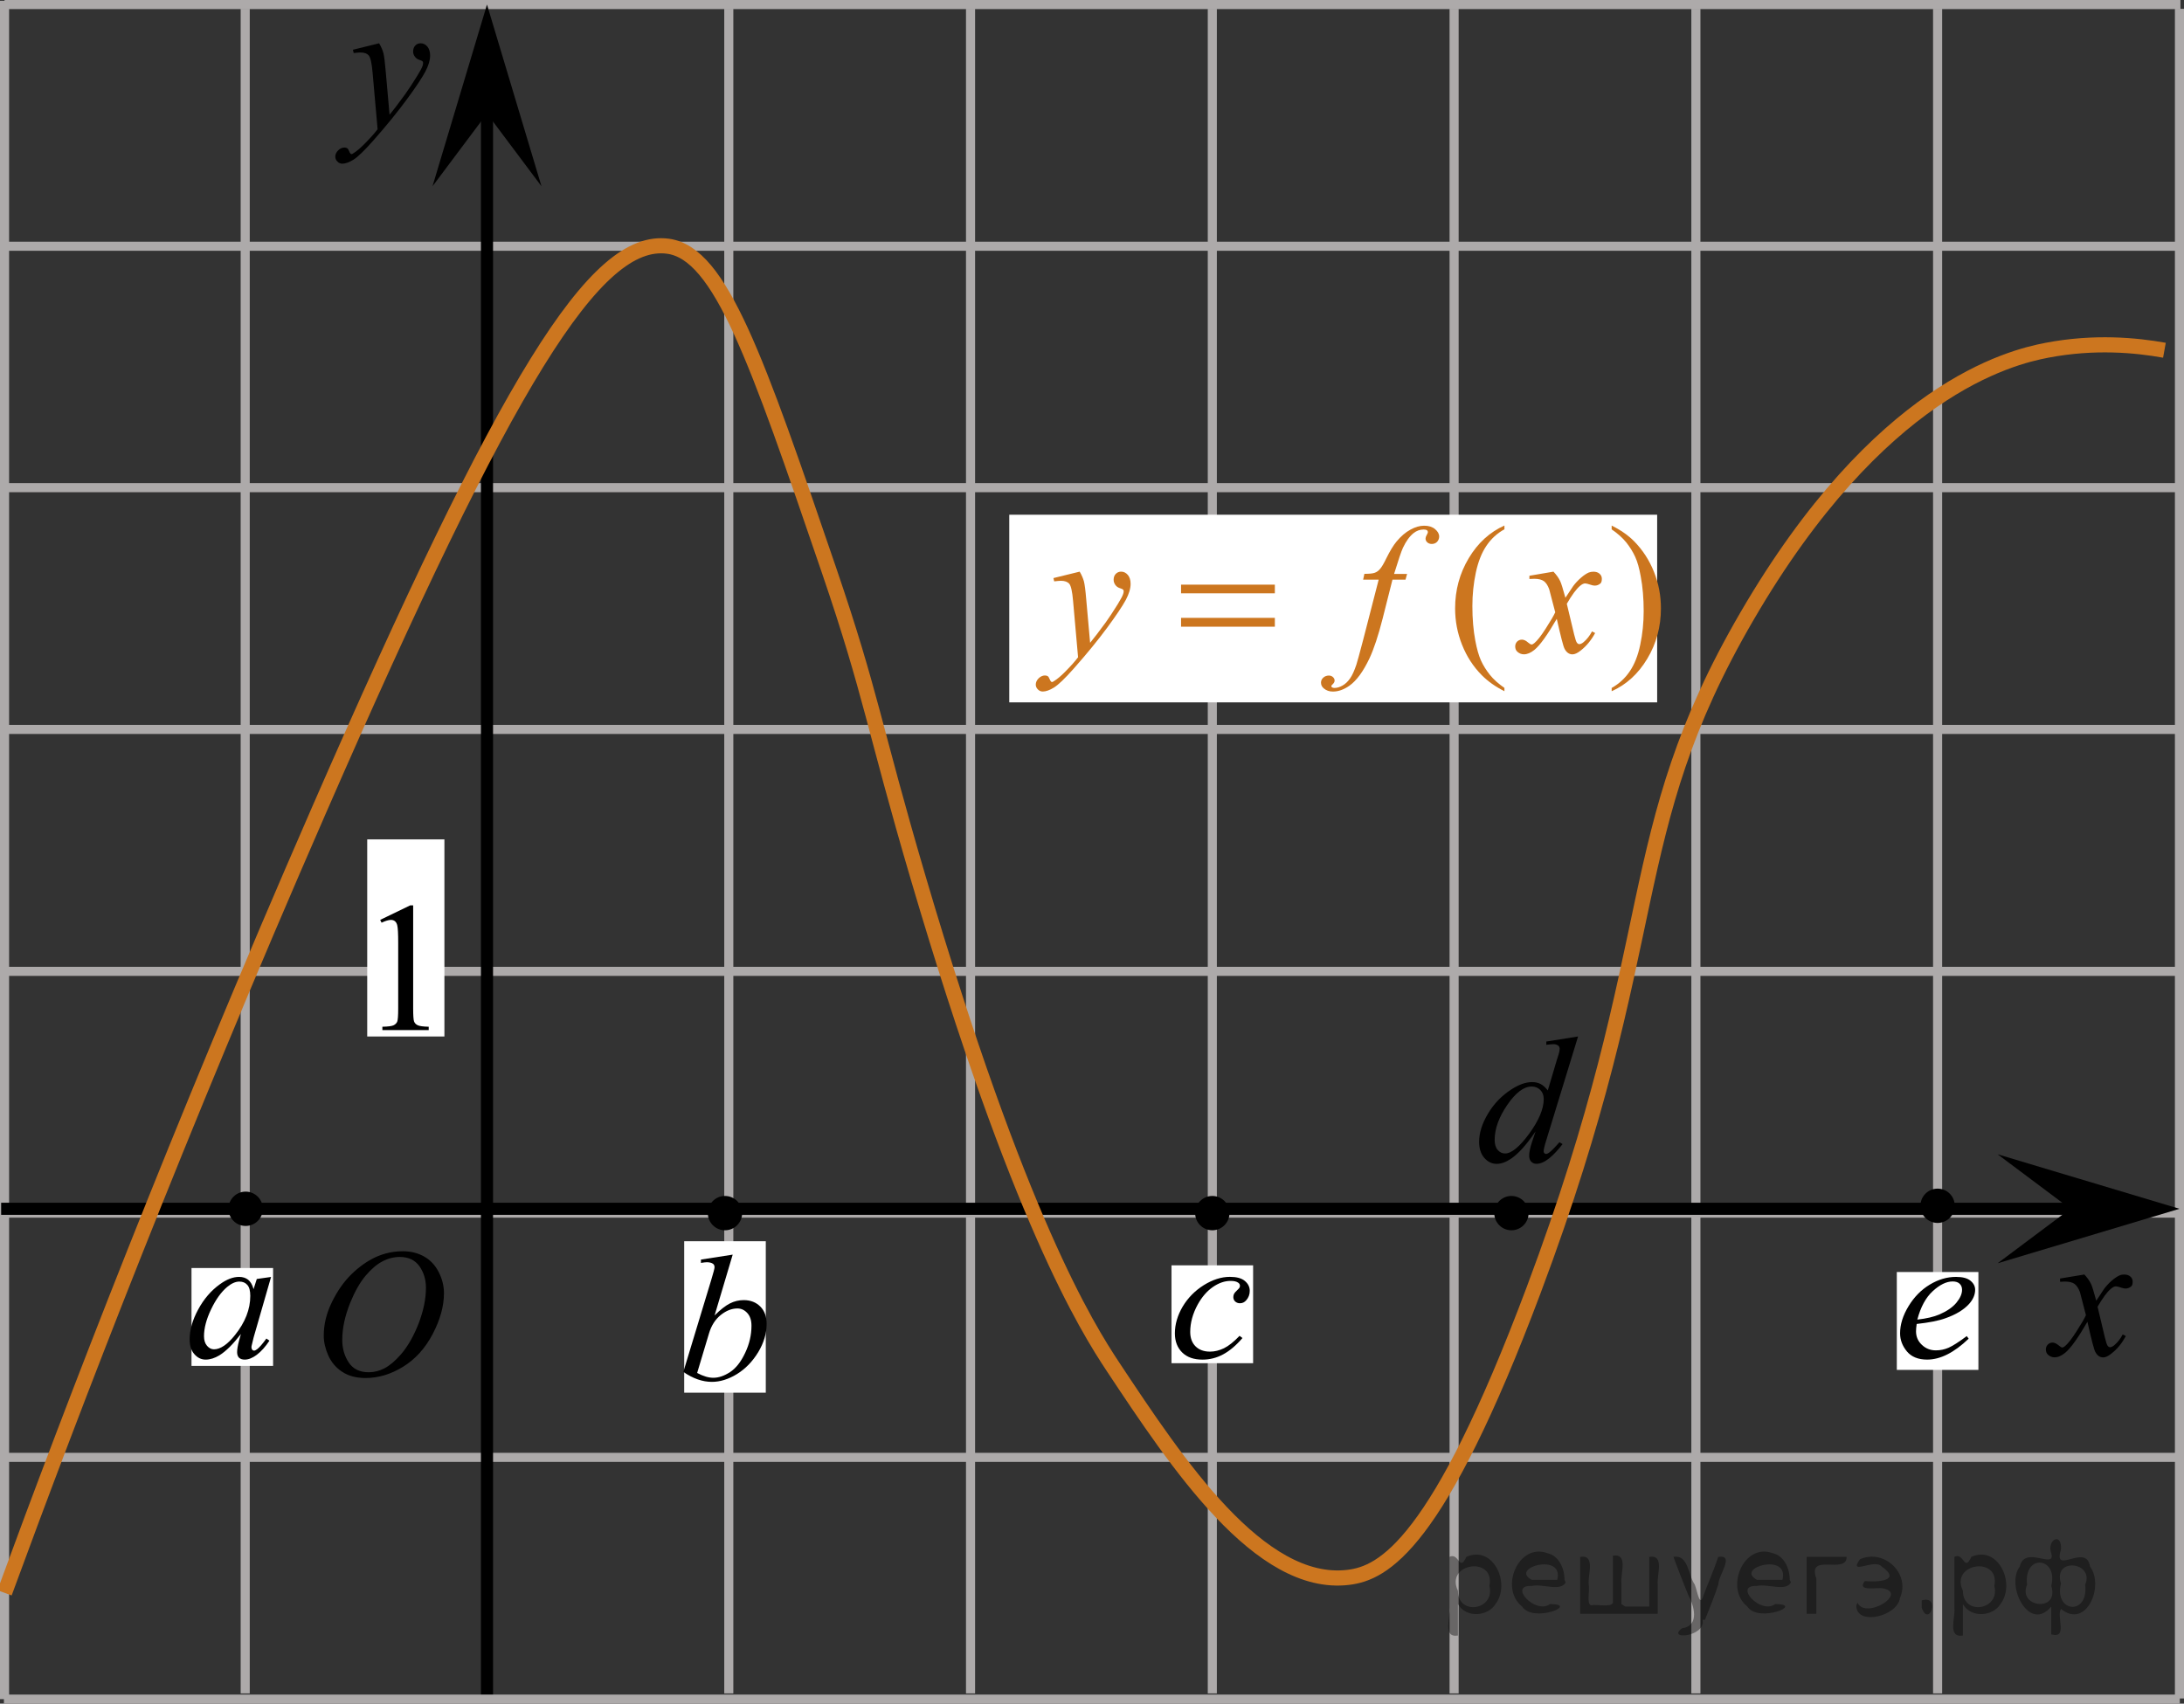 <?xml version="1.0" encoding="utf-8"?>
<!-- Generator: Adobe Illustrator 27.2.0, SVG Export Plug-In . SVG Version: 6.00 Build 0)  -->
<svg version="1.1" id="Слой_1" xmlns="http://www.w3.org/2000/svg" xmlns:xlink="http://www.w3.org/1999/xlink" x="0px" y="0px"
	 width="180.361px" height="140.726px" viewBox="0 0 180.361 140.726" enable-background="new 0 0 180.361 140.726"
	 xml:space="preserve">
<rect x="0" y="0" width="180.361" height="140.726" fill="#333333" stroke="none"/>
<line fill="none" stroke="#ADAAAA" stroke-width="0.75" stroke-miterlimit="10" x1="0.323" y1="120.381" x2="180.015" y2="120.381"/>
<line fill="none" stroke="#ADAAAA" stroke-width="0.75" stroke-miterlimit="10" x1="0.62" y1="40.282" x2="180.311" y2="40.282"/>
<line fill="none" stroke="#ADAAAA" stroke-width="0.75" stroke-miterlimit="10" x1="0.62" y1="60.252" x2="180.311" y2="60.252"/>
<line fill="none" stroke="#ADAAAA" stroke-width="0.75" stroke-miterlimit="10" x1="20.25" y1="139.879" x2="20.25" y2="0.728"/>
<line fill="none" stroke="#ADAAAA" stroke-width="0.75" stroke-miterlimit="10" x1="0.375" y1="0.375" x2="180.067" y2="0.375"/>
<line fill="none" stroke="#ADAAAA" stroke-width="0.75" stroke-miterlimit="10" x1="0.375" y1="20.34" x2="180.067" y2="20.34"/>
<line fill="none" stroke="#ADAAAA" stroke-width="0.75" stroke-miterlimit="10" x1="0.375" y1="140.351" x2="0.375" y2="0.066"/>
<line fill="none" stroke="#ADAAAA" stroke-width="0.75" stroke-miterlimit="10" x1="60.186" y1="139.879" x2="60.186" y2="0.728"/>
<line fill="none" stroke="#ADAAAA" stroke-width="0.75" stroke-miterlimit="10" x1="80.15" y1="139.879" x2="80.15" y2="0.728"/>
<line fill="none" stroke="#ADAAAA" stroke-width="0.75" stroke-miterlimit="10" x1="100.116" y1="139.879" x2="100.116" y2="0.728"/>
<line fill="none" stroke="#ADAAAA" stroke-width="0.75" stroke-miterlimit="10" x1="120.084" y1="139.879" x2="120.084" y2="0.728"/>
<line fill="none" stroke="#ADAAAA" stroke-width="0.75" stroke-miterlimit="10" x1="140.051" y1="139.879" x2="140.051" y2="0.728"/>
<line fill="none" stroke="#ADAAAA" stroke-width="0.75" stroke-miterlimit="10" x1="160.013" y1="139.879" x2="160.013" y2="0.728"/>
<line fill="none" stroke="#ADAAAA" stroke-width="0.75" stroke-miterlimit="10" x1="179.986" y1="140.297" x2="179.986" y2="0.728"/>
<polygon points="40.217,9.38 35.717,15.386 40.217,0.375 44.717,15.386 "/>
<g>
	<g>
		<g>
			<g>
				<g>
					<g>
						<g>
							<g>
								<g>
									<g>
										<g>
											<g>
												<defs>
													<rect id="SVGID_1_" x="23.791" y="99.848" width="16.438" height="17.871"/>
												</defs>
												<clipPath id="SVGID_00000079445181777604433810000015177694899419741097_">
													<use xlink:href="#SVGID_1_"  overflow="visible"/>
												</clipPath>
												<g clip-path="url(#SVGID_00000079445181777604433810000015177694899419741097_)">
													<path d="M33.269,103.356c0.662,0,1.248,0.146,1.758,0.437c0.512,0.286,0.91,0.715,1.199,1.274
														c0.289,0.563,0.438,1.146,0.438,1.754c0,1.068-0.313,2.195-0.934,3.377c-0.621,1.183-1.437,2.078-2.437,2.695
														c-1,0.619-2.035,0.934-3.104,0.934c-0.771,0-1.414-0.172-1.936-0.518c-0.519-0.342-0.896-0.793-1.146-1.354
														c-0.248-0.561-0.371-1.104-0.371-1.633c0-0.938,0.229-1.855,0.677-2.771c0.444-0.912,0.981-1.676,1.604-2.289
														c0.623-0.609,1.287-1.084,1.99-1.414C31.724,103.52,32.474,103.356,33.269,103.356z M33.019,103.827
														c-0.49,0-0.976,0.122-1.438,0.366c-0.467,0.242-0.936,0.646-1.396,1.193c-0.461,0.555-0.875,1.279-1.244,2.178
														c-0.451,1.104-0.676,2.146-0.676,3.121c0,0.697,0.178,1.316,0.532,1.855c0.357,0.537,0.908,0.811,1.646,0.811
														c0.447,0,0.889-0.108,1.313-0.33c0.433-0.225,0.875-0.604,1.347-1.141c0.584-0.674,1.069-1.535,1.477-2.58
														c0.396-1.047,0.596-2.021,0.596-2.928c0-0.672-0.18-1.266-0.536-1.777
														C34.276,104.087,33.737,103.827,33.019,103.827z"/>
												</g>
											</g>
										</g>
									</g>
								</g>
							</g>
						</g>
					</g>
				</g>
			</g>
		</g>
	</g>
</g>
<g>
	<g>
		<g>
			<g>
				<g>
					<g>
						<g>
							<g>
								<g>
									<g>
										<g>
											<g>
												<defs>
													
														<rect id="SVGID_00000137099868105079263690000010867999335860477883_" x="24.995" y="0.636" width="13.746" height="16.49"/>
												</defs>
												<clipPath id="SVGID_00000032639581117636507120000010107998952597002133_">
													<use xlink:href="#SVGID_00000137099868105079263690000010867999335860477883_"  overflow="visible"/>
												</clipPath>
												<g clip-path="url(#SVGID_00000032639581117636507120000010107998952597002133_)">
													<path d="M31.309,3.575c0.168,0.284,0.28,0.551,0.352,0.801c0.063,0.248,0.127,0.735,0.188,1.465l0.321,3.632
														c0.3-0.354,0.728-0.913,1.285-1.683c0.271-0.375,0.604-0.885,1.004-1.528c0.24-0.394,0.392-0.669,0.439-0.825
														c0.029-0.078,0.043-0.159,0.043-0.243c0-0.056-0.018-0.101-0.051-0.133c-0.035-0.034-0.125-0.075-0.271-0.122
														c-0.146-0.047-0.27-0.135-0.356-0.26c-0.101-0.126-0.146-0.27-0.146-0.434c0-0.201,0.063-0.363,0.178-0.485
														c0.117-0.123,0.271-0.185,0.441-0.185c0.217,0,0.396,0.09,0.555,0.27c0.15,0.182,0.229,0.429,0.229,0.74
														c0,0.392-0.133,0.834-0.396,1.332c-0.268,0.5-0.772,1.27-1.535,2.301c-0.758,1.033-1.676,2.16-2.754,3.383
														c-0.742,0.841-1.293,1.369-1.647,1.59c-0.357,0.221-0.668,0.329-0.929,0.329c-0.147,0-0.282-0.06-0.397-0.176
														c-0.113-0.113-0.174-0.25-0.174-0.4c0-0.19,0.08-0.366,0.235-0.522c0.16-0.158,0.334-0.234,0.521-0.234
														c0.101,0,0.183,0.021,0.242,0.064c0.041,0.023,0.084,0.095,0.131,0.209c0.049,0.117,0.093,0.193,0.129,0.232
														c0.021,0.021,0.056,0.037,0.091,0.037c0.026,0,0.082-0.023,0.151-0.074c0.271-0.167,0.586-0.435,0.939-0.797
														c0.479-0.482,0.822-0.876,1.055-1.183l-0.414-4.681c-0.065-0.771-0.172-1.242-0.313-1.41
														c-0.142-0.166-0.369-0.25-0.689-0.25c-0.104,0-0.287,0.017-0.559,0.045l-0.063-0.271L31.309,3.575z"/>
												</g>
											</g>
										</g>
									</g>
								</g>
							</g>
						</g>
					</g>
				</g>
			</g>
		</g>
	</g>
</g>
<rect x="83.348" y="42.517" fill="#FFFFFF" width="53.505" height="15.5"/>
<rect x="15.815" y="104.741" fill="#FFFFFF" width="6.738" height="8.084"/>
<g>
	<g>
		<path d="M22.385,105.479l-1.436,4.984l-0.162,0.67c-0.017,0.063-0.021,0.117-0.021,0.162c0,0.077,0.022,0.146,0.072,0.205
			c0.038,0.045,0.09,0.065,0.146,0.065c0.063,0,0.146-0.039,0.25-0.117c0.189-0.144,0.446-0.438,0.767-0.883l0.25,0.178
			c-0.338,0.511-0.688,0.896-1.044,1.166c-0.355,0.267-0.688,0.397-0.992,0.397c-0.212,0-0.367-0.054-0.476-0.157
			c-0.104-0.104-0.157-0.259-0.157-0.459c0-0.24,0.057-0.558,0.161-0.947l0.153-0.553c-0.646,0.838-1.231,1.424-1.771,1.758
			c-0.389,0.237-0.769,0.358-1.142,0.358c-0.356,0-0.666-0.147-0.927-0.444c-0.264-0.297-0.394-0.705-0.394-1.226
			c0-0.778,0.233-1.603,0.703-2.468c0.468-0.864,1.063-1.561,1.782-2.077c0.563-0.412,1.097-0.617,1.597-0.617
			c0.299,0,0.548,0.078,0.746,0.233c0.196,0.156,0.353,0.416,0.45,0.779l0.267-0.84L22.385,105.479z M19.767,105.861
			c-0.313,0-0.646,0.146-1,0.438c-0.5,0.418-0.943,1.035-1.334,1.854c-0.393,0.818-0.586,1.563-0.586,2.223
			c0,0.332,0.084,0.598,0.25,0.791c0.168,0.191,0.356,0.289,0.572,0.289c0.534,0,1.115-0.396,1.742-1.184
			c0.839-1.051,1.258-2.125,1.258-3.229c0-0.418-0.08-0.72-0.24-0.902C20.267,105.952,20.046,105.861,19.767,105.861z"/>
	</g>
</g>
<rect x="56.503" y="102.528" fill="#FFFFFF" width="6.738" height="12.511"/>
<rect x="96.748" y="104.519" fill="#FFFFFF" width="6.738" height="8.084"/>
<g>
	<g>
		<path d="M102.606,110.525c-0.525,0.61-1.061,1.063-1.597,1.35c-0.535,0.287-1.104,0.433-1.698,0.433
			c-0.72,0-1.276-0.193-1.682-0.59c-0.399-0.394-0.604-0.92-0.604-1.578c0-0.752,0.217-1.488,0.646-2.217
			c0.436-0.726,1.018-1.313,1.744-1.769c0.73-0.453,1.447-0.683,2.15-0.683c0.551,0,0.964,0.109,1.233,0.334
			c0.271,0.226,0.41,0.496,0.41,0.818c0,0.307-0.099,0.563-0.288,0.779c-0.144,0.166-0.313,0.25-0.521,0.25
			c-0.157,0-0.288-0.051-0.395-0.146c-0.104-0.1-0.152-0.223-0.152-0.365c0-0.098,0.021-0.182,0.057-0.26
			c0.038-0.076,0.116-0.174,0.235-0.281c0.116-0.108,0.188-0.188,0.217-0.237c0.022-0.052,0.038-0.103,0.038-0.154
			c0-0.104-0.05-0.188-0.146-0.258c-0.146-0.101-0.354-0.146-0.622-0.146c-0.496,0-0.983,0.168-1.474,0.509
			c-0.484,0.338-0.898,0.813-1.244,1.438c-0.413,0.755-0.621,1.515-0.621,2.269c0,0.5,0.146,0.895,0.438,1.188
			c0.293,0.291,0.689,0.438,1.196,0.438c0.392,0,0.772-0.097,1.156-0.281c0.382-0.188,0.813-0.529,1.285-1.024L102.606,110.525z"
			/>
	</g>
</g>
<rect x="156.644" y="105.071" fill="#FFFFFF" width="6.738" height="8.084"/>
<g>
	<g>
		<path d="M158.285,109.362c-0.036,0.245-0.054,0.448-0.054,0.606c0,0.438,0.155,0.812,0.479,1.115
			c0.317,0.307,0.704,0.459,1.159,0.459c0.364,0,0.716-0.072,1.053-0.219c0.336-0.146,0.835-0.465,1.498-0.959l0.158,0.213
			c-1.197,1.15-2.342,1.729-3.43,1.729c-0.738,0-1.297-0.228-1.671-0.677c-0.373-0.45-0.563-0.948-0.563-1.493
			c0-0.729,0.232-1.479,0.698-2.242c0.465-0.767,1.05-1.357,1.753-1.782s1.426-0.638,2.17-0.638c0.536,0,0.934,0.104,1.189,0.315
			c0.26,0.211,0.389,0.461,0.389,0.75c0,0.405-0.167,0.797-0.501,1.17c-0.439,0.483-1.088,0.877-1.941,1.177
			C160.109,109.094,159.312,109.249,158.285,109.362z M158.338,109.001c0.748-0.082,1.357-0.225,1.827-0.426
			c0.623-0.271,1.09-0.593,1.4-0.968s0.467-0.729,0.467-1.069c0-0.205-0.066-0.373-0.201-0.5c-0.134-0.127-0.324-0.188-0.572-0.188
			c-0.517,0-1.063,0.266-1.644,0.799C159.036,107.178,158.613,107.961,158.338,109.001z"/>
	</g>
</g>
<g>
	<g>
		<path d="M60.508,103.635l-1.495,5.023c0.483-0.483,0.909-0.814,1.271-0.995c0.358-0.181,0.736-0.271,1.135-0.271
			c0.558,0,1.013,0.178,1.365,0.527c0.354,0.354,0.527,0.834,0.527,1.44c0,0.776-0.229,1.558-0.693,2.329
			c-0.469,0.771-1.053,1.377-1.754,1.811c-0.703,0.432-1.396,0.646-2.078,0.646c-0.768,0-1.549-0.271-2.354-0.822l2.309-7.613
			c0.178-0.586,0.268-0.932,0.268-1.031c0-0.127-0.04-0.221-0.121-0.283c-0.116-0.086-0.288-0.133-0.518-0.133
			c-0.104,0-0.271,0.021-0.484,0.056v-0.275L60.508,103.635z M57.572,113.409c0.506,0.27,0.947,0.398,1.334,0.398
			c0.442,0,0.904-0.156,1.385-0.47c0.479-0.313,0.895-0.84,1.244-1.582c0.354-0.741,0.524-1.489,0.524-2.248
			c0-0.444-0.112-0.795-0.345-1.047c-0.229-0.252-0.502-0.379-0.813-0.379c-0.473,0-0.933,0.183-1.383,0.543
			c-0.446,0.361-0.771,0.863-0.964,1.508L57.572,113.409z"/>
	</g>
</g>
<g>
	<g>
		<path d="M130.321,85.616l-2.629,8.582c-0.146,0.467-0.215,0.771-0.215,0.918c0,0.049,0.021,0.097,0.063,0.14
			c0.042,0.044,0.089,0.063,0.135,0.063c0.064,0,0.146-0.029,0.235-0.096c0.173-0.115,0.464-0.406,0.871-0.873l0.26,0.154
			c-0.366,0.482-0.736,0.877-1.108,1.178c-0.375,0.303-0.728,0.451-1.053,0.451c-0.174,0-0.313-0.059-0.429-0.176
			c-0.111-0.115-0.168-0.281-0.168-0.494c0-0.274,0.076-0.646,0.229-1.113l0.303-0.898c-0.739,1.086-1.411,1.838-2.021,2.254
			c-0.418,0.285-0.813,0.432-1.198,0.432c-0.389,0-0.726-0.162-1.014-0.49c-0.288-0.326-0.432-0.771-0.432-1.334
			c0-0.724,0.239-1.494,0.726-2.313c0.484-0.818,1.123-1.484,1.918-2c0.628-0.412,1.202-0.617,1.729-0.617
			c0.271,0,0.512,0.055,0.711,0.16c0.194,0.104,0.395,0.283,0.588,0.527l0.749-2.527c0.056-0.184,0.103-0.322,0.138-0.432
			c0.063-0.191,0.093-0.354,0.093-0.479c0-0.104-0.038-0.189-0.111-0.257c-0.106-0.082-0.244-0.125-0.412-0.125
			c-0.117,0-0.313,0.021-0.581,0.054v-0.271L130.321,85.616z M127.486,90.782c0-0.312-0.099-0.562-0.282-0.748
			c-0.188-0.188-0.429-0.285-0.719-0.285c-0.646,0-1.313,0.506-2.007,1.515c-0.694,1.01-1.044,1.976-1.044,2.896
			c0,0.363,0.086,0.642,0.255,0.832c0.168,0.191,0.365,0.287,0.604,0.287c0.529,0,1.194-0.545,1.994-1.635
			C127.082,92.549,127.486,91.596,127.486,90.782z"/>
	</g>
</g>
<line fill="none" stroke="#ADAAAA" stroke-width="0.75" stroke-miterlimit="10" x1="0.294" y1="100.206" x2="179.986" y2="100.206"/>
<line fill="none" stroke="#ADAAAA" stroke-width="0.75" stroke-miterlimit="10" x1="0.294" y1="80.236" x2="179.986" y2="80.236"/>
<line fill="none" stroke="#000000" stroke-miterlimit="10" x1="0.095" y1="99.848" x2="170.979" y2="99.848"/>
<line fill="none" stroke="#000000" stroke-miterlimit="10" x1="40.217" y1="140.065" x2="40.217" y2="5.602"/>
<g>
	<g>
		<g>
			<g>
				<g>
					<g>
						<g>
							<g>
								<g>
									<g>
										<g>
											<g>
												<defs>
													
														<rect id="SVGID_00000136370499906963668210000003496473001312955556_" x="166.299" y="102.334" width="12.359" height="13.729"/>
												</defs>
												<clipPath id="SVGID_00000029004897060938809650000000925124393879950484_">
													<use xlink:href="#SVGID_00000136370499906963668210000003496473001312955556_"  overflow="visible"/>
												</clipPath>
												<g clip-path="url(#SVGID_00000029004897060938809650000000925124393879950484_)">
													<path d="M172.133,105.276c0.24,0.257,0.422,0.515,0.545,0.771c0.09,0.181,0.234,0.646,0.438,1.396l0.646-0.979
														c0.172-0.229,0.382-0.461,0.627-0.674c0.246-0.216,0.461-0.354,0.648-0.438c0.115-0.054,0.248-0.074,0.391-0.074
														c0.213,0,0.382,0.059,0.507,0.17c0.125,0.113,0.188,0.252,0.188,0.414c0,0.188-0.037,0.313-0.109,0.385
														c-0.139,0.123-0.295,0.188-0.473,0.188c-0.104,0-0.215-0.021-0.332-0.064c-0.229-0.078-0.391-0.117-0.465-0.117
														c-0.117,0-0.262,0.067-0.424,0.207c-0.312,0.256-0.67,0.75-1.096,1.479l0.604,2.539
														c0.094,0.39,0.172,0.617,0.232,0.692c0.063,0.076,0.131,0.112,0.188,0.112c0.104,0,0.228-0.059,0.363-0.17
														c0.27-0.229,0.5-0.521,0.688-0.885l0.26,0.133c-0.313,0.58-0.697,1.063-1.185,1.441
														c-0.27,0.221-0.498,0.322-0.686,0.322c-0.275,0-0.494-0.15-0.656-0.465c-0.104-0.189-0.318-1.02-0.646-2.479
														c-0.77,1.332-1.382,2.188-1.846,2.571c-0.301,0.244-0.59,0.367-0.87,0.367c-0.192,0-0.375-0.067-0.539-0.214
														c-0.113-0.104-0.177-0.254-0.177-0.438c0-0.16,0.057-0.299,0.162-0.404c0.105-0.106,0.24-0.162,0.396-0.162
														c0.149,0,0.317,0.08,0.502,0.234c0.128,0.109,0.229,0.172,0.296,0.172c0.06,0,0.136-0.039,0.229-0.117
														c0.23-0.188,0.546-0.59,0.943-1.211c0.396-0.619,0.659-1.065,0.781-1.344c-0.312-1.193-0.478-1.824-0.492-1.896
														c-0.113-0.318-0.27-0.548-0.443-0.681c-0.182-0.133-0.448-0.198-0.805-0.198c-0.113,0-0.242,0.006-0.396,0.018v-0.268
														L172.133,105.276z"/>
												</g>
											</g>
										</g>
									</g>
								</g>
							</g>
						</g>
					</g>
				</g>
			</g>
		</g>
	</g>
</g>
<polygon points="170.979,99.848 164.97,95.348 179.986,99.848 164.97,104.348 "/>
<rect x="30.326" y="69.335" fill="#FFFFFF" width="6.375" height="16.281"/>
<g>
	<g>
		<path d="M31.397,75.984l2.477-1.198h0.247v8.521c0,0.565,0.024,0.918,0.071,1.057c0.048,0.139,0.146,0.245,0.297,0.32
			c0.15,0.074,0.455,0.116,0.915,0.126v0.275h-3.826v-0.275c0.479-0.01,0.79-0.051,0.93-0.123c0.141-0.071,0.238-0.168,0.293-0.29
			c0.055-0.121,0.083-0.484,0.083-1.09v-5.447c0-0.734-0.025-1.205-0.075-1.414c-0.035-0.158-0.099-0.275-0.191-0.35
			s-0.204-0.111-0.334-0.111c-0.186,0-0.443,0.077-0.773,0.23L31.397,75.984z"/>
	</g>
</g>
<line fill="none" stroke="#ADAAAA" stroke-width="0.75" stroke-miterlimit="10" x1="0.323" y1="140.351" x2="180.015" y2="140.351"/>
<path fill="none" stroke="#CC761F" stroke-width="1.25" stroke-miterlimit="10" d="M0.375,131.571
	c5.715-15.578,14.312-37.955,25.944-64.596C41.913,31.258,49.17,19.527,55.17,20.34
	c4.341,0.588,7.32,9.299,13.277,26.72c3.539,10.351,3.672,12.862,7.404,25.532
	c8.262,28.046,13.878,37.012,16.085,40.34c5.286,7.97,12.096,18.239,19.404,17.362
	c2.898-0.348,7.399-2.632,15.319-23.745c10.991-29.3,7.047-37.499,17.617-55.66
	c10.884-18.7,21.679-21.368,24.766-21.957c3.918-0.749,7.336-0.426,9.702,0"/>
<g>
	<g>
		<path fill="#CC761F" d="M124.24,56.824v0.271c-0.743-0.373-1.361-0.811-1.858-1.311c-0.708-0.711-1.256-1.551-1.64-2.52
			c-0.384-0.965-0.575-1.967-0.575-3.008c0-1.52,0.378-2.902,1.131-4.158c0.752-1.252,1.731-2.145,2.942-2.688v0.309
			c-0.604,0.334-1.104,0.789-1.491,1.369c-0.389,0.578-0.679,1.314-0.868,2.197c-0.189,0.889-0.288,1.813-0.288,2.781
			c0,1.049,0.081,2.002,0.243,2.859c0.128,0.676,0.281,1.219,0.465,1.629c0.186,0.408,0.43,0.803,0.732,1.18
			C123.341,56.121,123.742,56.478,124.24,56.824z"/>
		<path fill="#CC761F" d="M133.096,43.726v-0.311c0.745,0.367,1.367,0.803,1.863,1.303c0.702,0.717,1.246,1.555,1.632,2.52
			c0.387,0.963,0.573,1.967,0.573,3.012c0,1.521-0.375,2.906-1.125,4.158s-1.729,2.148-2.943,2.688v-0.27
			c0.604-0.338,1.104-0.795,1.492-1.371c0.394-0.576,0.684-1.309,0.868-2.199c0.189-0.891,0.284-1.814,0.284-2.783
			c0-1.043-0.081-1.996-0.243-2.857c-0.122-0.68-0.272-1.219-0.461-1.625c-0.185-0.408-0.43-0.799-0.73-1.18
			C133.998,44.429,133.597,44.07,133.096,43.726z"/>
	</g>
	<g>
		<path fill="#CC761F" d="M89.163,47.219c0.167,0.285,0.281,0.553,0.35,0.799c0.063,0.246,0.129,0.734,0.188,1.459l0.324,3.619
			c0.295-0.354,0.724-0.912,1.284-1.678c0.271-0.373,0.604-0.879,1.003-1.52c0.241-0.395,0.39-0.668,0.438-0.824
			c0.029-0.078,0.047-0.16,0.047-0.242c0-0.055-0.021-0.098-0.054-0.133c-0.034-0.035-0.124-0.074-0.271-0.121
			c-0.146-0.047-0.27-0.133-0.361-0.258s-0.144-0.27-0.144-0.432c0-0.199,0.059-0.361,0.177-0.484
			c0.118-0.121,0.267-0.186,0.438-0.186c0.221,0,0.4,0.09,0.558,0.271c0.149,0.178,0.229,0.424,0.229,0.736
			c0,0.389-0.134,0.83-0.396,1.328c-0.27,0.496-0.777,1.262-1.534,2.289c-0.758,1.029-1.677,2.152-2.753,3.369
			c-0.742,0.838-1.294,1.365-1.651,1.584c-0.355,0.219-0.667,0.326-0.924,0.326c-0.148,0-0.285-0.057-0.398-0.172
			c-0.115-0.115-0.176-0.25-0.176-0.4c0-0.189,0.08-0.363,0.238-0.521c0.16-0.156,0.334-0.234,0.521-0.234
			c0.1,0,0.181,0.021,0.242,0.064c0.039,0.023,0.082,0.096,0.131,0.211c0.047,0.111,0.09,0.189,0.129,0.229
			c0.021,0.025,0.055,0.037,0.09,0.037c0.028,0,0.08-0.023,0.153-0.074c0.271-0.166,0.587-0.432,0.94-0.793
			c0.476-0.479,0.821-0.873,1.049-1.178l-0.413-4.662c-0.065-0.77-0.172-1.238-0.311-1.404c-0.139-0.164-0.369-0.25-0.692-0.25
			c-0.104,0-0.287,0.018-0.555,0.047l-0.064-0.271L89.163,47.219z"/>
		<path fill="#CC761F" d="M116.205,47.394l-0.133,0.484h-1.077l-0.812,3.215c-0.359,1.416-0.726,2.512-1.086,3.285
			c-0.521,1.096-1.071,1.85-1.666,2.268c-0.453,0.316-0.905,0.479-1.358,0.479c-0.295,0-0.546-0.088-0.752-0.264
			c-0.151-0.123-0.229-0.283-0.229-0.48c0-0.156,0.063-0.293,0.188-0.406c0.126-0.113,0.279-0.174,0.461-0.174
			c0.133,0,0.245,0.041,0.336,0.125c0.093,0.084,0.139,0.182,0.139,0.285c0,0.109-0.054,0.209-0.152,0.303
			c-0.078,0.068-0.118,0.121-0.118,0.154c0,0.043,0.019,0.078,0.052,0.104c0.045,0.035,0.113,0.053,0.207,0.053
			c0.212,0,0.438-0.066,0.668-0.199c0.233-0.131,0.441-0.33,0.623-0.592c0.185-0.264,0.354-0.643,0.519-1.137
			c0.067-0.205,0.256-0.885,0.557-2.035l1.283-4.98h-1.283l0.104-0.482c0.406,0,0.691-0.027,0.854-0.088
			c0.162-0.057,0.313-0.162,0.443-0.32c0.139-0.158,0.313-0.457,0.525-0.896c0.291-0.588,0.568-1.045,0.834-1.367
			c0.364-0.438,0.747-0.764,1.147-0.979c0.396-0.219,0.773-0.326,1.133-0.326c0.374,0,0.674,0.094,0.897,0.281
			c0.229,0.188,0.342,0.396,0.342,0.613c0,0.172-0.062,0.314-0.17,0.436c-0.112,0.117-0.263,0.178-0.438,0.178
			c-0.15,0-0.275-0.045-0.373-0.133c-0.096-0.088-0.144-0.191-0.144-0.314c0-0.078,0.029-0.176,0.096-0.291
			c0.063-0.113,0.097-0.191,0.097-0.23c0-0.068-0.021-0.119-0.063-0.154c-0.063-0.049-0.157-0.072-0.28-0.072
			c-0.311,0-0.588,0.1-0.834,0.295c-0.329,0.26-0.624,0.666-0.885,1.221c-0.134,0.291-0.377,1.01-0.73,2.154h1.083L116.205,47.394
			L116.205,47.394z"/>
		<path fill="#CC761F" d="M128.29,47.219c0.241,0.256,0.425,0.512,0.548,0.768c0.091,0.178,0.232,0.641,0.438,1.391l0.646-0.971
			c0.174-0.234,0.383-0.459,0.627-0.674c0.246-0.215,0.465-0.357,0.647-0.438c0.118-0.049,0.249-0.072,0.394-0.072
			c0.213,0,0.382,0.057,0.507,0.17c0.126,0.111,0.188,0.25,0.188,0.41c0,0.188-0.037,0.313-0.108,0.383
			c-0.14,0.123-0.296,0.186-0.475,0.186c-0.104,0-0.214-0.021-0.332-0.066c-0.229-0.078-0.386-0.115-0.465-0.115
			c-0.118,0-0.258,0.066-0.421,0.203c-0.306,0.258-0.669,0.748-1.092,1.48l0.604,2.527c0.095,0.389,0.172,0.619,0.236,0.695
			c0.063,0.076,0.127,0.111,0.188,0.111c0.104,0,0.228-0.057,0.36-0.168c0.271-0.227,0.502-0.521,0.693-0.883l0.259,0.133
			c-0.313,0.578-0.703,1.061-1.182,1.438c-0.271,0.219-0.499,0.324-0.688,0.324c-0.271,0-0.494-0.152-0.656-0.463
			c-0.104-0.189-0.313-1.016-0.643-2.471c-0.771,1.328-1.382,2.184-1.846,2.564c-0.304,0.246-0.594,0.367-0.869,0.367
			c-0.197,0-0.376-0.07-0.539-0.213c-0.118-0.107-0.178-0.254-0.178-0.436c0-0.162,0.055-0.297,0.158-0.404
			c0.108-0.105,0.241-0.16,0.398-0.16s0.325,0.076,0.502,0.234c0.128,0.109,0.228,0.168,0.295,0.168
			c0.063,0,0.136-0.039,0.229-0.117c0.229-0.188,0.548-0.588,0.941-1.205c0.398-0.617,0.659-1.064,0.782-1.34
			c-0.307-1.189-0.471-1.82-0.495-1.891c-0.111-0.316-0.261-0.545-0.438-0.678c-0.186-0.133-0.449-0.197-0.809-0.197
			c-0.109,0-0.242,0.006-0.391,0.016v-0.266L128.29,47.219z"/>
	</g>
	<g>
		<path fill="#CC761F" d="M97.535,48.293h7.746v0.715h-7.746V48.293z M97.535,51.037h7.746v0.729h-7.746V51.037z"/>
	</g>
</g>
<circle cx="20.286" cy="99.848" r="1.417"/>
<ellipse cx="59.872" cy="100.206" rx="1.417" ry="1.417"/>
<circle cx="100.116" cy="100.206" r="1.417"/>
<circle cx="124.818" cy="100.206" r="1.417"/>
<circle cx="160.013" cy="99.6" r="1.417"/>
<g style="stroke:none;fill:#000;fill-opacity:0.4" > <path d="m 120.4,132.6 c 0,0.8 0,1.6 0,2.5 -1.3,0.2 -0.6,-1.5 -0.7,-2.3 0,-1.4 0,-2.8 0,-4.2 0.8,-0.4 0.8,1.3 1.4,0.0 2.2,-1.0 3.7,2.2 2.4,3.9 -0.6,1.0 -2.4,1.2 -3.1,0.0 z m 2.6,-1.6 c 0.5,-2.5 -3.7,-1.9 -2.6,0.4 0.0,2.1 3.1,1.6 2.6,-0.4 z" /> <path d="m 129.3,130.7 c -0.4,0.8 -1.9,0.1 -2.8,0.3 -2.0,-0.1 0.3,2.4 1.5,1.5 2.5,0.0 -1.4,1.6 -2.3,0.2 -1.9,-1.5 -0.3,-5.3 2.1,-4.4 0.9,0.2 1.4,1.2 1.4,2.2 z m -0.7,-0.2 c 0.6,-2.3 -4.0,-1.0 -2.1,0.0 0.7,0 1.4,-0.0 2.1,-0.0 z" /> <path d="m 134.2,132.7 c 0.6,0 1.3,0 2.0,0 0,-1.3 0,-2.7 0,-4.1 1.3,-0.2 0.6,1.5 0.7,2.3 0,0.8 0,1.6 0,2.4 -2.1,0 -4.2,0 -6.4,0 0,-1.5 0,-3.1 0,-4.7 1.3,-0.2 0.6,1.5 0.7,2.3 0.1,0.5 -0.2,1.6 0.2,1.7 0.5,-0.1 1.6,0.2 1.8,-0.2 0,-1.3 0,-2.6 0,-3.9 1.3,-0.2 0.6,1.5 0.7,2.3 0,0.5 0,1.1 0,1.7 z" /> <path d="m 140.6,133.8 c 0.3,1.4 -3.0,1.7 -1.7,0.7 1.5,-0.2 1.0,-1.9 0.5,-2.8 -0.4,-1.0 -0.8,-2.0 -1.2,-3.1 1.2,-0.2 1.2,1.4 1.7,2.2 0.2,0.2 0.4,1.9 0.7,1.2 0.4,-1.1 0.9,-2.2 1.3,-3.4 1.4,-0.2 0.0,1.5 -0.0,2.3 -0.3,0.9 -0.7,1.9 -1.1,2.9 z" /> <path d="m 147.9,130.7 c -0.4,0.8 -1.9,0.1 -2.8,0.3 -2.0,-0.1 0.3,2.4 1.5,1.5 2.5,0.0 -1.4,1.6 -2.3,0.2 -1.9,-1.5 -0.3,-5.3 2.1,-4.4 0.9,0.2 1.4,1.2 1.4,2.2 z m -0.7,-0.2 c 0.6,-2.3 -4.0,-1.0 -2.1,0.0 0.7,0 1.4,-0.0 2.1,-0.0 z" /> <path d="m 149.2,133.3 c 0,-1.5 0,-3.1 0,-4.7 1.1,0 2.2,0 3.3,0 0.0,1.5 -3.3,-0.4 -2.5,1.8 0,0.9 0,1.9 0,2.9 -0.2,0 -0.5,0 -0.7,0 z" /> <path d="m 153.4,132.4 c 0.7,1.4 4.2,-0.8 2.1,-1.2 -0.5,-0.1 -2.2,0.3 -1.5,-0.6 1.0,0.1 3.1,0.0 1.4,-1.2 -0.6,-0.7 -2.8,0.8 -1.8,-0.6 2.0,-0.9 4.2,1.2 3.3,3.2 -0.2,1.5 -3.5,2.3 -3.6,0.7 l 0,-0.1 0,-0.0 0,0 z" /> <path d="m 158.7,132.2 c 1.6,-0.5 0.6,2.3 -0.0,0.6 -0.0,-0.2 0.0,-0.4 0.0,-0.6 z" /> <path d="m 162.1,132.6 c 0,0.8 0,1.6 0,2.5 -1.3,0.2 -0.6,-1.5 -0.7,-2.3 0,-1.4 0,-2.8 0,-4.2 0.8,-0.4 0.8,1.3 1.4,0.0 2.2,-1.0 3.7,2.2 2.4,3.9 -0.6,1.0 -2.4,1.2 -3.1,0.0 z m 2.6,-1.6 c 0.5,-2.5 -3.7,-1.9 -2.6,0.4 0.0,2.1 3.1,1.6 2.6,-0.4 z" /> <path d="m 167.4,130.9 c -0.8,1.9 2.7,2.3 2.0,0.1 0.6,-2.4 -2.3,-2.7 -2.0,-0.1 z m 2.0,4.2 c 0,-0.8 0,-1.6 0,-2.4 -1.8,2.2 -3.8,-1.7 -2.6,-3.3 0.4,-1.8 3.0,0.3 2.6,-1.1 -0.4,-1.1 0.9,-1.8 0.8,-0.3 -0.7,2.2 2.1,-0.6 2.4,1.4 1.2,1.6 -0.3,5.2 -2.4,3.5 -0.4,0.6 0.6,2.5 -0.8,2.1 z m 2.8,-4.2 c 0.8,-1.9 -2.7,-2.3 -2.0,-0.1 -0.6,2.4 2.3,2.7 2.0,0.1 z" /> </g></svg>

<!--File created and owned by https://sdamgia.ru. Copying is prohibited. All rights reserved.-->
